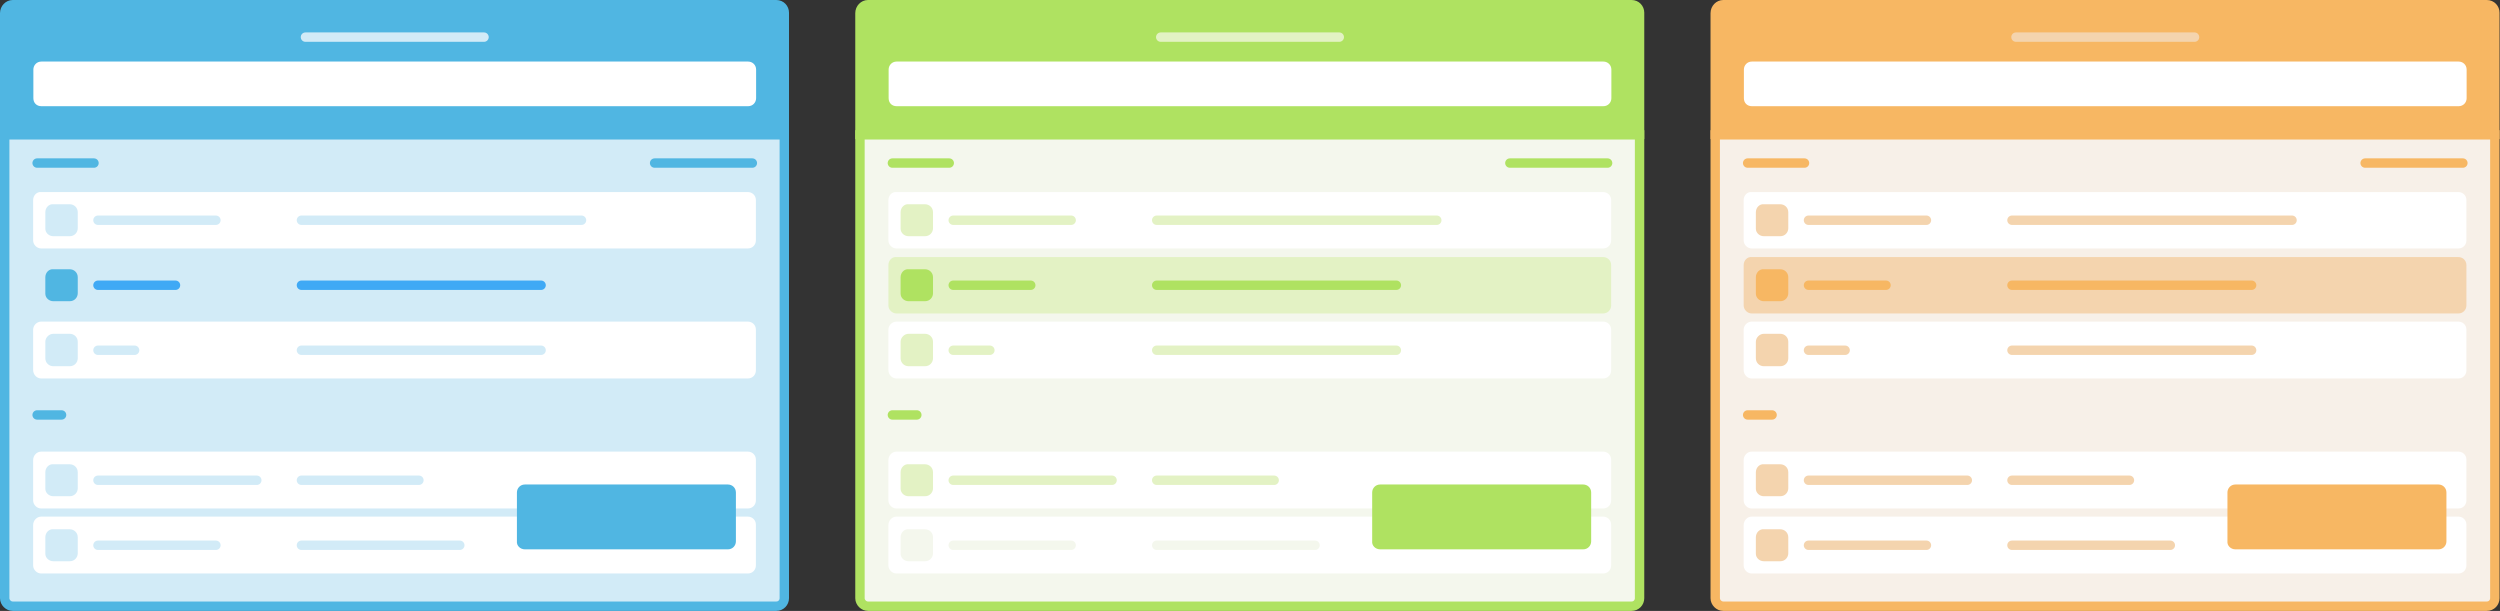 <svg id="Layer_1" xmlns="http://www.w3.org/2000/svg" width="532" height="130" viewBox="0 0 532 130"><rect x="0" y="0" width="532" height="130" fill="#333333" stroke="none"/><style>.st2,.st3{fill:none;stroke:#d2ebf7;stroke-width:2;stroke-linecap:round;stroke-linejoin:round;stroke-miterlimit:10}.st3{stroke:#50b6e2}.st4{fill:#fff}.st5{fill:#d2ebf7}.st6{fill:#50b6e2}.st10,.st11,.st7{fill:none;stroke-width:2;stroke-linecap:round;stroke-linejoin:round;stroke-miterlimit:10}.st7{stroke:#3fa9f5}.st10{stroke:#e3f2c4}.st11{stroke:#afe261}.st12{fill:#e3f2c4}.st13{fill:#afe261}.st15{stroke:#f4f7ed}.st15,.st18,.st19{fill:none;stroke-width:2;stroke-linecap:round;stroke-linejoin:round;stroke-miterlimit:10}.st18{stroke:#f4d4ae}.st19{stroke:#f7b763}.st20{fill:#f4d4ae}.st21{fill:#f7b763}</style><g id="Group_557" transform="translate(-594 -487)"><g id="Group_554" transform="translate(595 488)"><path id="Path_838" d="M1.7 0h162.5c1 0 1.7.8 1.7 1.7v25.9H0V1.8C0 .8.8 0 1.7 0z" fill="#50b6e2" stroke="#50b6e2" stroke-width="2" stroke-miterlimit="10"/><path id="Path_839" d="M1.7 128h162.5c1 0 1.7-.8 1.7-1.7V27.7H0v98.6c0 .9.8 1.7 1.7 1.7z" fill="#d2ebf7" stroke="#50b6e2" stroke-width="2" stroke-miterlimit="10"/><path id="Line_232" class="st2" d="M64 6.9h38"/><path id="Line_233" class="st3" d="M6.9 33.7H19"/><path id="Line_234" class="st3" d="M6.9 87.3h5.2"/><path id="Line_235" class="st3" d="M138.3 33.7h20.8"/><path id="Path_840" class="st4" d="M7.8 21.6h150.4c1 0 1.7-.8 1.7-1.7v-6.1c0-1-.8-1.7-1.7-1.7H7.8c-1 0-1.7.8-1.7 1.7v6.1c0 1 .7 1.7 1.7 1.7z"/><g id="Group_545" transform="translate(6.052 39.771)"><path id="Path_841" class="st4" d="M1.7 12.1h150.4c1 0 1.7-.8 1.7-1.7V1.8c0-1-.8-1.7-1.7-1.7H1.7C.8 0 0 .8 0 1.8v8.6c0 .9.8 1.7 1.7 1.7z"/><g id="Group_544" transform="translate(2.594 2.594)"><path id="Path_842" class="st5" d="M1.7 6.9h3.5c1 0 1.7-.8 1.7-1.7V1.8C6.9.8 6.1.1 5.2.1H1.7C.8 0 0 .8 0 1.8v3.5c0 .9.8 1.6 1.7 1.6z"/><path id="Line_236" class="st2" d="M11.2 3.5h25.1"/><path id="Line_237" class="st2" d="M54.5 3.5h59.6"/></g></g><g id="Group_547" transform="translate(6.052 53.604)"><path id="Path_843" class="st5" d="M1.7 12.1h150.4c1 0 1.7-.8 1.7-1.7V1.8c0-1-.8-1.7-1.7-1.7H1.7C.8 0 0 .8 0 1.8v8.6c0 .9.8 1.7 1.7 1.7z"/><g id="Group_546" transform="translate(2.594 2.594)"><path id="Path_844" class="st6" d="M1.7 6.9h3.5c1 0 1.7-.8 1.7-1.7V1.8C6.9.8 6.1.1 5.2.1H1.7C.8 0 0 .8 0 1.8v3.5c0 .9.8 1.6 1.7 1.6z"/><path id="Line_238" class="st7" d="M11.2 3.5h16.5"/><path id="Line_239" class="st7" d="M54.5 3.5h51"/></g></g><g id="Group_549" transform="translate(6.052 67.438)"><path id="Path_845" class="st4" d="M1.7 12.1h150.4c1 0 1.7-.8 1.7-1.7V1.7c0-1-.8-1.7-1.7-1.7H1.7C.8 0 0 .8 0 1.7v8.6c0 1 .8 1.8 1.7 1.8z"/><g id="Group_548" transform="translate(2.594 2.594)"><path id="Path_846" class="st5" d="M1.7 6.9h3.5c1 0 1.7-.8 1.7-1.7V1.7C6.9.7 6.1 0 5.2 0H1.7C.8 0 0 .8 0 1.7v3.5c0 1 .8 1.7 1.7 1.7z"/><path id="Line_240" class="st2" d="M11.2 3.5H19"/><path id="Line_241" class="st2" d="M54.5 3.5h51"/></g></g><g id="Group_551" transform="translate(6.052 95.104)"><path id="Path_847" class="st4" d="M1.7 12.1h150.4c1 0 1.7-.8 1.7-1.7V1.7c0-1-.8-1.7-1.7-1.7H1.7C.8 0 0 .8 0 1.8v8.6c0 .9.8 1.7 1.7 1.7z"/><g id="Group_550" transform="translate(2.594 2.594)"><path id="Path_848" class="st5" d="M1.7 6.9h3.5c1 0 1.7-.8 1.7-1.7V1.8C6.9.8 6.1.1 5.2.1H1.7C.8 0 0 .8 0 1.8v3.5c0 .9.8 1.6 1.7 1.6z"/><path id="Line_242" class="st2" d="M11.2 3.5H45"/><path id="Line_243" class="st2" d="M54.5 3.5h25"/></g></g><g id="Group_553" transform="translate(6.052 108.938)"><path id="Path_849" class="st4" d="M1.7 12.1h150.4c1 0 1.7-.8 1.7-1.7V1.7c0-1-.8-1.7-1.7-1.7H1.7C.8 0 0 .8 0 1.8v8.6c0 .9.8 1.7 1.7 1.7z"/><g id="Group_552" transform="translate(2.594 2.594)"><path id="Path_850" class="st5" d="M1.7 6.9h3.5c1 0 1.7-.8 1.7-1.7V1.8C6.9.8 6.1.1 5.2.1H1.7C.8 0 0 .8 0 1.8v3.5c0 .9.8 1.6 1.7 1.6z"/><path id="Line_244" class="st2" d="M11.2 3.5h25.1"/><path id="Line_245" class="st2" d="M54.5 3.5h33.7"/></g></g><path id="Path_851" class="st6" d="M110.7 115.9h43.2c1 0 1.7-.8 1.7-1.7v-10.4c0-1-.8-1.7-1.7-1.7h-43.2c-1 0-1.7.8-1.7 1.7v10.4c-.1.9.7 1.7 1.7 1.7z"/></g><g id="Group_555" transform="translate(777 488)"><path id="Path_838-2" d="M1.7 0h162.5c1 0 1.7.8 1.7 1.7v25.9H0V1.8C0 .8.8 0 1.7 0z" fill="#afe261" stroke="#afe261" stroke-width="2" stroke-miterlimit="10"/><path id="Path_839-2" d="M1.7 128h162.5c1 0 1.7-.8 1.7-1.7V27.7H0v98.6c0 .9.8 1.7 1.7 1.7z" fill="#f4f7ed" stroke="#afe261" stroke-width="2" stroke-miterlimit="10"/><path id="Line_232-2" class="st10" d="M64 6.9h38"/><path id="Line_233-2" class="st11" d="M6.9 33.7H19"/><path id="Line_234-2" class="st11" d="M6.9 87.3h5.2"/><path id="Line_235-2" class="st11" d="M138.3 33.7h20.8"/><path id="Path_840-2" class="st4" d="M7.8 21.6h150.4c1 0 1.7-.8 1.7-1.7v-6.1c0-1-.8-1.7-1.7-1.7H7.8c-1 0-1.7.8-1.7 1.7v6.1c0 1 .7 1.7 1.7 1.7z"/><g id="Group_545-2" transform="translate(6.052 39.771)"><path id="Path_841-2" class="st4" d="M1.7 12.1h150.4c1 0 1.7-.8 1.7-1.7V1.8c0-1-.8-1.7-1.7-1.7H1.7C.8 0 0 .8 0 1.8v8.6c0 .9.8 1.7 1.7 1.7z"/><g id="Group_544-2" transform="translate(2.594 2.594)"><path id="Path_842-2" class="st12" d="M1.7 6.9h3.5c1 0 1.7-.8 1.7-1.7V1.8C6.9.8 6.1.1 5.2.1H1.7C.8 0 0 .8 0 1.8v3.5c0 .9.8 1.6 1.7 1.6z"/><path id="Line_236-2" class="st10" d="M11.2 3.5h25.1"/><path id="Line_237-2" class="st10" d="M54.5 3.5h59.6"/></g></g><g id="Group_547-2" transform="translate(6.052 53.604)"><path id="Path_843-2" class="st12" d="M1.7 12.1h150.4c1 0 1.7-.8 1.7-1.7V1.8c0-1-.8-1.7-1.7-1.7H1.7C.8 0 0 .8 0 1.8v8.6c0 .9.8 1.7 1.7 1.7z"/><g id="Group_546-2" transform="translate(2.594 2.594)"><path id="Path_844-2" class="st13" d="M1.7 6.9h3.5c1 0 1.7-.8 1.7-1.7V1.8C6.9.8 6.1.1 5.2.1H1.7C.8 0 0 .8 0 1.8v3.5c0 .9.8 1.6 1.7 1.6z"/><path id="Line_238-2" class="st11" d="M11.2 3.5h16.5"/><path id="Line_239-2" class="st11" d="M54.5 3.5h51"/></g></g><g id="Group_549-2" transform="translate(6.052 67.438)"><path id="Path_845-2" class="st4" d="M1.7 12.1h150.4c1 0 1.7-.8 1.7-1.7V1.7c0-1-.8-1.7-1.7-1.7H1.7C.8 0 0 .8 0 1.7v8.6c0 1 .8 1.8 1.7 1.8z"/><g id="Group_548-2" transform="translate(2.594 2.594)"><path id="Path_846-2" class="st12" d="M1.7 6.9h3.5c1 0 1.7-.8 1.7-1.7V1.7C6.9.7 6.1 0 5.2 0H1.7C.8 0 0 .8 0 1.7v3.5c0 1 .8 1.7 1.7 1.7z"/><path id="Line_240-2" class="st10" d="M11.2 3.5H19"/><path id="Line_241-2" class="st10" d="M54.5 3.5h51"/></g></g><g id="Group_551-2" transform="translate(6.052 95.104)"><path id="Path_847-2" class="st4" d="M1.7 12.1h150.4c1 0 1.7-.8 1.7-1.7V1.7c0-1-.8-1.7-1.7-1.7H1.7C.8 0 0 .8 0 1.8v8.6c0 .9.8 1.7 1.7 1.7z"/><g id="Group_550-2" transform="translate(2.594 2.594)"><path id="Path_848-2" class="st12" d="M1.7 6.9h3.5c1 0 1.7-.8 1.7-1.7V1.8C6.9.8 6.1.1 5.2.1H1.7C.8 0 0 .8 0 1.8v3.5c0 .9.8 1.6 1.7 1.6z"/><path id="Line_242-2" class="st10" d="M11.2 3.5H45"/><path id="Line_243-2" class="st10" d="M54.5 3.5h25"/></g></g><g id="Group_553-2" transform="translate(6.052 108.938)"><path id="Path_849-2" class="st4" d="M1.7 12.1h150.4c1 0 1.7-.8 1.7-1.7V1.7c0-1-.8-1.7-1.7-1.7H1.7C.8 0 0 .8 0 1.8v8.6c0 .9.8 1.7 1.7 1.7z"/><g id="Group_552-2" transform="translate(2.594 2.594)"><path id="Path_850-2" d="M1.7 6.9h3.5c1 0 1.7-.8 1.7-1.7V1.8C6.9.8 6.1.1 5.2.1H1.7C.8 0 0 .8 0 1.8v3.5c0 .9.8 1.6 1.7 1.6z" fill="#f4f7ed"/><path id="Line_244-2" class="st15" d="M11.2 3.5h25.1"/><path id="Line_245-2" class="st15" d="M54.5 3.5h33.7"/></g></g><path id="Path_851-2" class="st13" d="M110.7 115.9h43.2c1 0 1.7-.8 1.7-1.7v-10.4c0-1-.8-1.7-1.7-1.7h-43.2c-1 0-1.7.8-1.7 1.7v10.4c-.1.9.7 1.7 1.7 1.7z"/></g><g id="Group_556" transform="translate(959 488)"><path id="Path_838-3" d="M1.7 0h162.5c1 0 1.7.8 1.7 1.7v25.9H0V1.8C0 .8.8 0 1.7 0z" fill="#f7b763" stroke="#f7b763" stroke-width="2" stroke-miterlimit="10"/><path id="Path_839-3" d="M1.7 128h162.5c1 0 1.7-.8 1.7-1.7V27.7H0v98.6c0 .9.8 1.7 1.7 1.7z" fill="#f7f0e8" stroke="#f7b763" stroke-width="2" stroke-miterlimit="10"/><path id="Line_232-3" class="st18" d="M64 6.9h38"/><path id="Line_233-3" class="st19" d="M6.9 33.7H19"/><path id="Line_234-3" class="st19" d="M6.9 87.3h5.2"/><path id="Line_235-3" class="st19" d="M138.3 33.7h20.8"/><path id="Path_840-3" class="st4" d="M7.8 21.6h150.4c1 0 1.7-.8 1.7-1.7v-6.1c0-1-.8-1.7-1.7-1.7H7.8c-1 0-1.7.8-1.7 1.7v6.1c0 1 .7 1.7 1.7 1.7z"/><g id="Group_545-3" transform="translate(6.052 39.771)"><path id="Path_841-3" class="st4" d="M1.7 12.1h150.4c1 0 1.7-.8 1.7-1.7V1.8c0-1-.8-1.7-1.7-1.7H1.7C.8 0 0 .8 0 1.8v8.6c0 .9.8 1.7 1.7 1.7z"/><g id="Group_544-3" transform="translate(2.594 2.594)"><path id="Path_842-3" class="st20" d="M1.7 6.9h3.5c1 0 1.7-.8 1.7-1.7V1.8C6.9.8 6.1.1 5.2.1H1.7C.8 0 0 .8 0 1.8v3.5c0 .9.8 1.6 1.7 1.6z"/><path id="Line_236-3" class="st18" d="M11.2 3.5h25.1"/><path id="Line_237-3" class="st18" d="M54.5 3.5h59.6"/></g></g><g id="Group_547-3" transform="translate(6.052 53.604)"><path id="Path_843-3" class="st20" d="M1.7 12.1h150.4c1 0 1.7-.8 1.7-1.7V1.8c0-1-.8-1.7-1.7-1.7H1.7C.8 0 0 .8 0 1.8v8.6c0 .9.8 1.7 1.7 1.7z"/><g id="Group_546-3" transform="translate(2.594 2.594)"><path id="Path_844-3" class="st21" d="M1.7 6.9h3.5c1 0 1.7-.8 1.7-1.7V1.8C6.9.8 6.1.1 5.2.1H1.7C.8 0 0 .8 0 1.8v3.5c0 .9.8 1.6 1.7 1.6z"/><path id="Line_238-3" class="st19" d="M11.2 3.5h16.5"/><path id="Line_239-3" class="st19" d="M54.5 3.5h51"/></g></g><g id="Group_549-3" transform="translate(6.052 67.438)"><path id="Path_845-3" class="st4" d="M1.7 12.1h150.4c1 0 1.7-.8 1.7-1.7V1.7c0-1-.8-1.7-1.7-1.7H1.7C.8 0 0 .8 0 1.7v8.6c0 1 .8 1.8 1.7 1.8z"/><g id="Group_548-3" transform="translate(2.594 2.594)"><path id="Path_846-3" class="st20" d="M1.7 6.9h3.5c1 0 1.7-.8 1.7-1.7V1.7C6.9.7 6.1 0 5.2 0H1.7C.8 0 0 .8 0 1.7v3.5c0 1 .8 1.7 1.7 1.7z"/><path id="Line_240-3" class="st18" d="M11.2 3.5H19"/><path id="Line_241-3" class="st18" d="M54.5 3.5h51"/></g></g><g id="Group_551-3" transform="translate(6.052 95.104)"><path id="Path_847-3" class="st4" d="M1.7 12.1h150.4c1 0 1.7-.8 1.7-1.7V1.7c0-1-.8-1.7-1.7-1.7H1.7C.8 0 0 .8 0 1.8v8.6c0 .9.8 1.7 1.7 1.7z"/><g id="Group_550-3" transform="translate(2.594 2.594)"><path id="Path_848-3" class="st20" d="M1.7 6.9h3.5c1 0 1.7-.8 1.7-1.7V1.8C6.9.8 6.1.1 5.2.1H1.7C.8 0 0 .8 0 1.8v3.5c0 .9.8 1.6 1.7 1.6z"/><path id="Line_242-3" class="st18" d="M11.2 3.5H45"/><path id="Line_243-3" class="st18" d="M54.5 3.5h25"/></g></g><g id="Group_553-3" transform="translate(6.052 108.938)"><path id="Path_849-3" class="st4" d="M1.7 12.1h150.4c1 0 1.7-.8 1.7-1.7V1.7c0-1-.8-1.7-1.7-1.7H1.7C.8 0 0 .8 0 1.8v8.6c0 .9.8 1.7 1.7 1.7z"/><g id="Group_552-3" transform="translate(2.594 2.594)"><path id="Path_850-3" class="st20" d="M1.7 6.9h3.5c1 0 1.7-.8 1.7-1.7V1.8C6.9.8 6.1.1 5.2.1H1.7C.8 0 0 .8 0 1.8v3.5c0 .9.8 1.6 1.7 1.6z"/><path id="Line_244-3" class="st18" d="M11.2 3.5h25.1"/><path id="Line_245-3" class="st18" d="M54.5 3.5h33.7"/></g></g><path id="Path_851-3" class="st21" d="M110.7 115.9h43.2c1 0 1.7-.8 1.7-1.7v-10.4c0-1-.8-1.7-1.7-1.7h-43.2c-1 0-1.7.8-1.7 1.7v10.4c-.1.9.7 1.7 1.7 1.7z"/></g></g></svg>